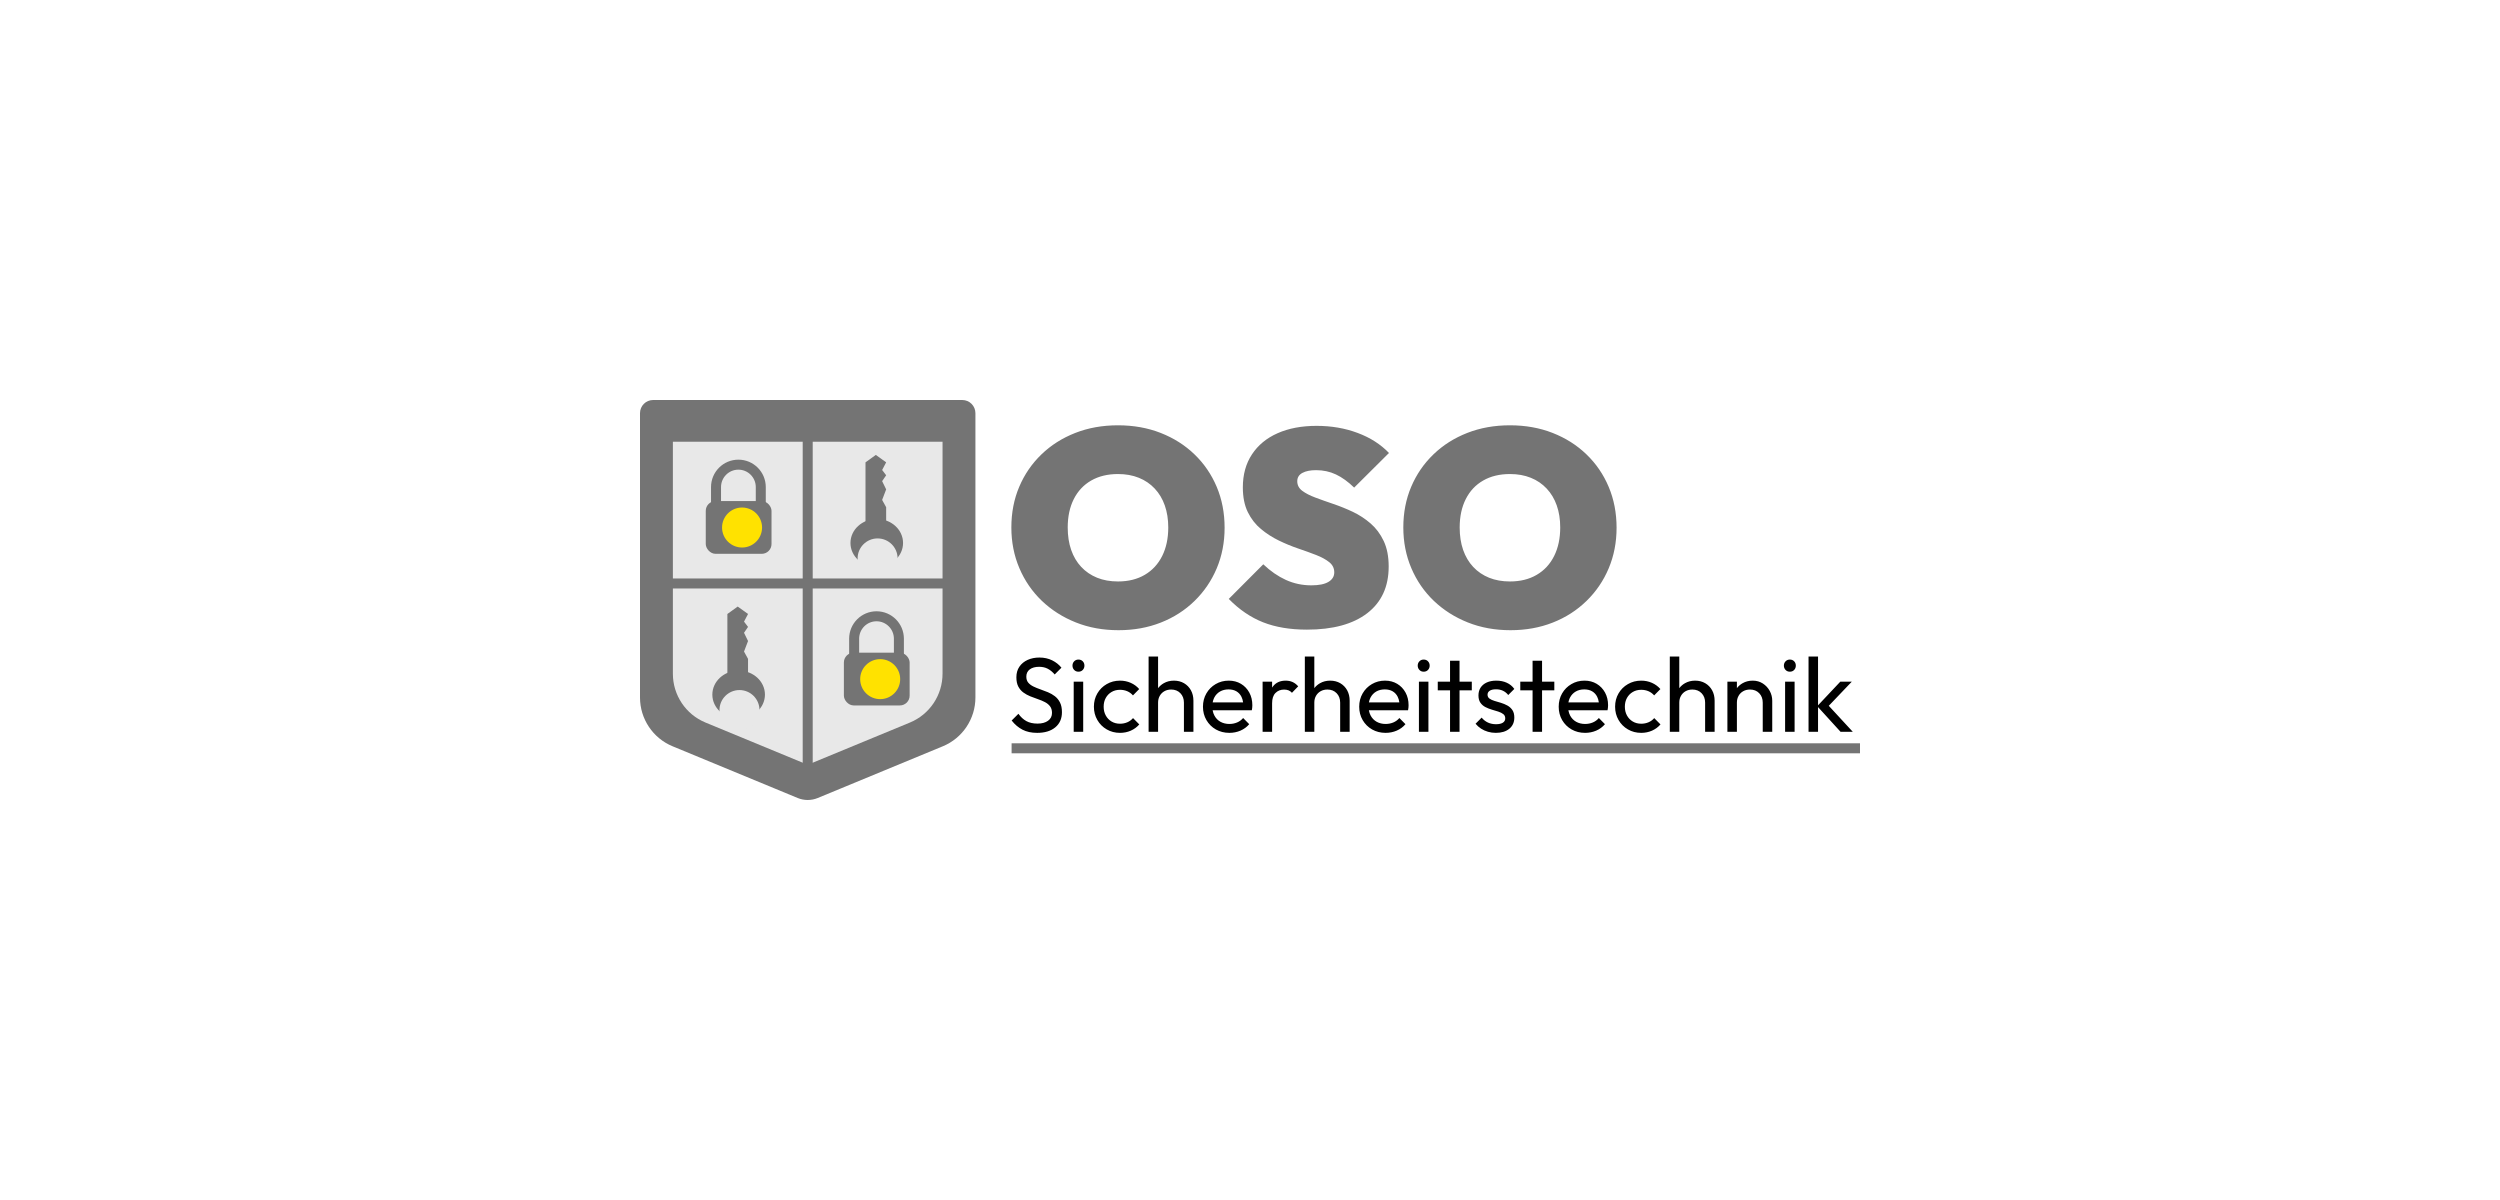 <?xml version="1.0" encoding="UTF-8"?>
<svg width="125px" height="60px" viewBox="0 0 125 60" version="1.1" xmlns="http://www.w3.org/2000/svg" xmlns:xlink="http://www.w3.org/1999/xlink">
    <title>oso-sicherheitstechnik</title>
    <defs>
        <filter color-interpolation-filters="auto" id="filter-1">
            <feColorMatrix in="SourceGraphic" type="matrix" values="0 0 0 0 0.91 0 0 0 0 0.91 0 0 0 0 0.91 0 0 0 1 0"></feColorMatrix>
        </filter>
        <filter color-interpolation-filters="auto" id="filter-2">
            <feColorMatrix in="SourceGraphic" type="matrix" values="0 0 0 0 0.91 0 0 0 0 0.91 0 0 0 0 0.91 0 0 0 1 0"></feColorMatrix>
        </filter>
        <filter color-interpolation-filters="auto" id="filter-3">
            <feColorMatrix in="SourceGraphic" type="matrix" values="0 0 0 0 0.455 0 0 0 0 0.455 0 0 0 0 0.455 0 0 0 1 0"></feColorMatrix>
        </filter>
    </defs>
    <g id="oso-sicherheitstechnik" stroke="none" stroke-width="1" fill="none" fill-rule="evenodd">
        <g id="schluesseldienst" transform="translate(32, 20)">
            <path d="M0.658,0 L16.113,0 C16.476,0 16.771,0.295 16.771,0.659 L16.771,14.875 C16.771,15.943 16.128,16.906 15.143,17.313 L8.887,19.9 C8.566,20.033 8.205,20.033 7.884,19.9 L1.627,17.313 C0.643,16.906 0,15.943 0,14.875 L0,0.659 C0,0.295 0.294,0 0.658,0 Z" id="Rectangle" fill="#747474" fill-rule="nonzero"></path>
            <path d="M1.644,2.087 L15.127,2.087 L15.127,13.688 C15.127,14.756 14.484,15.719 13.499,16.126 L8.385,18.239 L8.385,18.239 L3.272,16.126 C2.287,15.719 1.644,14.756 1.644,13.688 L1.644,2.087 L1.644,2.087 Z" id="Rectangle" fill="#E8E8E8" fill-rule="nonzero"></path>
            <g id="Group-3-Copy" transform="translate(3.288, 3.233)">
                <path d="M0.513,1.821 L0.513,1.122 C0.513,0.502 1.014,0 1.632,0 C2.25,0 2.751,0.502 2.751,1.122 L2.751,1.821 L2.751,1.821" id="Line-2" stroke="#747474" stroke-width="0.5" stroke-linecap="square"></path>
                <rect id="Rectangle" fill="#747474" fill-rule="nonzero" x="0" y="1.821" width="3.288" height="2.637" rx="0.489"></rect>
                <g filter="url(#filter-1)" id="Group-2">
                    <g transform="translate(1.315, 2.81)">
                        <ellipse id="Oval" fill="#FFE200" fill-rule="nonzero" cx="0.5" cy="0.333" rx="1" ry="1"></ellipse>
                        <path d="M0.223,0.333 L0.779,0.333 L0.973,0.919 C0.985,0.955 0.951,0.99 0.897,0.998 C0.89,0.999 0.883,1 0.875,1 L0.125,1 C0.07,1 0.025,0.97 0.025,0.933 C0.025,0.928 0.026,0.924 0.027,0.919 L0.223,0.333 L0.223,0.333 Z" id="Rectangle" fill="#FFE200" fill-rule="nonzero"></path>
                    </g>
                </g>
            </g>
            <g id="Group-3-Copy-2" transform="translate(10.194, 10.814)">
                <path d="M0.513,1.821 L0.513,1.122 C0.513,0.502 1.014,0 1.632,0 C2.25,0 2.751,0.502 2.751,1.122 L2.751,1.821 L2.751,1.821" id="Line-2" stroke="#747474" stroke-width="0.5" stroke-linecap="square"></path>
                <rect id="Rectangle" fill="#747474" fill-rule="nonzero" x="0" y="1.821" width="3.288" height="2.637" rx="0.489"></rect>
                <g filter="url(#filter-2)" id="Group-2">
                    <g transform="translate(1.315, 2.81)">
                        <ellipse id="Oval" fill="#FFE200" fill-rule="nonzero" cx="0.5" cy="0.333" rx="1" ry="1"></ellipse>
                        <path d="M0.223,0.333 L0.779,0.333 L0.973,0.919 C0.985,0.955 0.951,0.99 0.897,0.998 C0.89,0.999 0.883,1 0.875,1 L0.125,1 C0.07,1 0.025,0.97 0.025,0.933 C0.025,0.928 0.026,0.924 0.027,0.919 L0.223,0.333 L0.223,0.333 Z" id="Rectangle" fill="#FFE200" fill-rule="nonzero"></path>
                    </g>
                </g>
            </g>
            <g id="Group-Copy" transform="translate(10.523, 2.746)" fill-rule="nonzero">
                <polygon id="Rectangle" fill="#747474" points="0.752 0.371 1.268 0 1.785 0.371 1.584 0.754 1.785 1.017 1.584 1.311 1.785 1.723 1.584 2.25 1.785 2.616 1.785 3.459 0.752 3.459"></polygon>
                <ellipse id="Oval" fill="#747474" cx="1.315" cy="4.403" rx="1.315" ry="1.201"></ellipse>
                <ellipse id="Oval" fill="#E8E8E8" cx="1.357" cy="5.175" rx="1" ry="1"></ellipse>
            </g>
            <g id="Group-Copy-2" transform="translate(3.617, 10.328)" fill-rule="nonzero">
                <polygon id="Rectangle" fill="#747474" points="0.752 0.371 1.268 0 1.785 0.371 1.584 0.754 1.785 1.017 1.584 1.311 1.785 1.723 1.584 2.25 1.785 2.616 1.785 3.459 0.752 3.459"></polygon>
                <ellipse id="Oval" fill="#747474" cx="1.315" cy="4.403" rx="1.315" ry="1.201"></ellipse>
                <ellipse id="Oval" fill="#E8E8E8" cx="1.357" cy="5.175" rx="1" ry="1"></ellipse>
            </g>
            <line x1="8.385" y1="2.252" x2="8.385" y2="18.074" id="Line-3" stroke="#747474" stroke-width="0.5" stroke-linecap="square"></line>
            <line x1="1.809" y1="9.174" x2="14.962" y2="9.174" id="Line-4" stroke="#747474" stroke-width="0.5" stroke-linecap="square"></line>
            <g filter="url(#filter-3)" id="Group">
                <g transform="translate(18.568, 1.265)">
                    <path d="M5.359,10.245 C6.123,10.245 6.827,10.118 7.472,9.864 C8.116,9.611 8.678,9.251 9.157,8.784 C9.636,8.318 10.006,7.774 10.269,7.151 C10.531,6.528 10.662,5.852 10.662,5.123 C10.662,4.384 10.531,3.703 10.269,3.08 C10.006,2.457 9.636,1.915 9.157,1.454 C8.678,0.992 8.114,0.635 7.465,0.381 C6.816,0.127 6.105,0 5.331,0 C4.558,0 3.846,0.127 3.197,0.381 C2.548,0.635 1.984,0.992 1.505,1.454 C1.027,1.915 0.656,2.455 0.394,3.074 C0.131,3.692 0,4.37 0,5.109 C0,5.838 0.134,6.516 0.401,7.144 C0.668,7.771 1.043,8.316 1.526,8.778 C2.01,9.239 2.576,9.599 3.225,9.857 C3.874,10.116 4.585,10.245 5.359,10.245 Z M5.331,7.808 C4.944,7.808 4.597,7.746 4.288,7.622 C3.98,7.497 3.715,7.317 3.494,7.082 C3.273,6.846 3.105,6.562 2.99,6.23 C2.875,5.898 2.818,5.524 2.818,5.109 C2.818,4.564 2.919,4.091 3.121,3.69 C3.324,3.288 3.614,2.979 3.991,2.762 C4.369,2.545 4.816,2.437 5.331,2.437 C5.718,2.437 6.065,2.499 6.374,2.624 C6.682,2.748 6.947,2.928 7.168,3.164 C7.389,3.399 7.557,3.68 7.672,4.008 C7.787,4.336 7.845,4.703 7.845,5.109 C7.845,5.653 7.744,6.129 7.541,6.535 C7.338,6.941 7.048,7.255 6.671,7.476 C6.293,7.698 5.847,7.808 5.331,7.808 Z M14.778,10.217 C16.076,10.217 17.082,9.943 17.796,9.394 C18.509,8.844 18.866,8.067 18.866,7.061 C18.866,6.562 18.783,6.138 18.618,5.787 C18.452,5.436 18.233,5.143 17.962,4.908 C17.69,4.673 17.393,4.479 17.071,4.326 C16.749,4.174 16.424,4.043 16.097,3.932 C15.77,3.821 15.471,3.715 15.199,3.613 C14.928,3.512 14.709,3.399 14.543,3.274 C14.378,3.15 14.295,2.99 14.295,2.797 C14.295,2.612 14.38,2.474 14.55,2.381 C14.721,2.289 14.948,2.243 15.234,2.243 C15.593,2.243 15.924,2.314 16.228,2.457 C16.532,2.6 16.836,2.82 17.14,3.115 L17.14,3.115 L18.88,1.384 C18.466,0.951 17.943,0.616 17.312,0.381 C16.682,0.145 15.998,0.028 15.262,0.028 C14.516,0.028 13.867,0.15 13.314,0.395 C12.762,0.639 12.334,0.992 12.03,1.454 C11.726,1.915 11.574,2.464 11.574,3.101 C11.574,3.59 11.657,4.003 11.822,4.34 C11.988,4.677 12.207,4.959 12.479,5.185 C12.75,5.411 13.047,5.602 13.369,5.759 C13.692,5.916 14.016,6.05 14.343,6.161 C14.67,6.272 14.969,6.38 15.241,6.486 C15.512,6.592 15.731,6.712 15.897,6.846 C16.063,6.98 16.145,7.148 16.145,7.352 C16.145,7.555 16.049,7.714 15.855,7.829 C15.662,7.945 15.377,8.002 14.999,8.002 C14.548,8.002 14.124,7.912 13.728,7.732 C13.333,7.552 12.955,7.292 12.596,6.95 L12.596,6.95 L10.87,8.681 C11.394,9.216 11.968,9.606 12.589,9.851 C13.211,10.095 13.94,10.217 14.778,10.217 Z M24.957,10.245 C25.721,10.245 26.426,10.118 27.07,9.864 C27.715,9.611 28.276,9.251 28.755,8.784 C29.234,8.318 29.605,7.774 29.867,7.151 C30.129,6.528 30.261,5.852 30.261,5.123 C30.261,4.384 30.129,3.703 29.867,3.08 C29.605,2.457 29.234,1.915 28.755,1.454 C28.276,0.992 27.712,0.635 27.063,0.381 C26.414,0.127 25.703,0 24.929,0 C24.156,0 23.445,0.127 22.796,0.381 C22.146,0.635 21.582,0.992 21.104,1.454 C20.625,1.915 20.254,2.455 19.992,3.074 C19.729,3.692 19.598,4.37 19.598,5.109 C19.598,5.838 19.732,6.516 19.999,7.144 C20.266,7.771 20.641,8.316 21.124,8.778 C21.608,9.239 22.174,9.599 22.823,9.857 C23.472,10.116 24.184,10.245 24.957,10.245 Z M24.929,7.808 C24.543,7.808 24.195,7.746 23.887,7.622 C23.578,7.497 23.314,7.317 23.093,7.082 C22.872,6.846 22.704,6.562 22.588,6.23 C22.473,5.898 22.416,5.524 22.416,5.109 C22.416,4.564 22.517,4.091 22.72,3.69 C22.922,3.288 23.212,2.979 23.59,2.762 C23.967,2.545 24.414,2.437 24.929,2.437 C25.316,2.437 25.664,2.499 25.972,2.624 C26.281,2.748 26.545,2.928 26.766,3.164 C26.987,3.399 27.155,3.68 27.27,4.008 C27.386,4.336 27.443,4.703 27.443,5.109 C27.443,5.653 27.342,6.129 27.139,6.535 C26.937,6.941 26.647,7.255 26.269,7.476 C25.892,7.698 25.445,7.808 24.929,7.808 Z" id="OSO" fill="#747474" fill-rule="nonzero"></path>
                    <path d="M1.291,15.378 C1.671,15.378 1.972,15.287 2.195,15.103 C2.417,14.92 2.529,14.667 2.529,14.344 C2.529,14.15 2.497,13.989 2.432,13.861 C2.368,13.733 2.283,13.629 2.177,13.547 C2.071,13.466 1.955,13.399 1.828,13.346 C1.702,13.294 1.575,13.245 1.448,13.202 C1.322,13.158 1.205,13.111 1.1,13.059 C0.994,13.007 0.909,12.943 0.844,12.866 C0.78,12.79 0.748,12.69 0.748,12.566 C0.748,12.411 0.805,12.291 0.921,12.204 C1.036,12.118 1.192,12.075 1.388,12.075 C1.551,12.075 1.694,12.107 1.817,12.171 C1.941,12.235 2.057,12.33 2.166,12.458 L2.166,12.458 L2.504,12.12 C2.383,11.968 2.228,11.845 2.04,11.752 C1.852,11.659 1.639,11.612 1.4,11.612 C1.183,11.612 0.987,11.652 0.814,11.73 C0.64,11.809 0.503,11.922 0.402,12.069 C0.301,12.215 0.251,12.392 0.251,12.599 C0.251,12.787 0.283,12.942 0.347,13.063 C0.412,13.185 0.497,13.285 0.602,13.361 C0.708,13.438 0.824,13.502 0.951,13.553 C1.078,13.604 1.204,13.651 1.331,13.694 C1.458,13.737 1.574,13.786 1.68,13.841 C1.785,13.896 1.87,13.966 1.935,14.051 C1.999,14.136 2.032,14.246 2.032,14.38 C2.032,14.547 1.966,14.678 1.834,14.773 C1.702,14.868 1.527,14.915 1.309,14.915 C1.088,14.915 0.902,14.874 0.75,14.79 C0.599,14.707 0.466,14.584 0.353,14.424 L0.353,14.424 L0.015,14.761 C0.172,14.961 0.352,15.113 0.556,15.219 C0.759,15.325 1.004,15.378 1.291,15.378 Z M3.354,12.32 C3.442,12.32 3.514,12.291 3.57,12.232 C3.626,12.173 3.653,12.101 3.653,12.016 C3.653,11.93 3.626,11.858 3.57,11.8 C3.514,11.742 3.442,11.713 3.354,11.713 C3.268,11.713 3.198,11.742 3.141,11.8 C3.085,11.858 3.056,11.93 3.056,12.016 C3.056,12.101 3.085,12.173 3.141,12.232 C3.198,12.291 3.268,12.32 3.354,12.32 Z M3.592,15.325 L3.592,12.82 L3.117,12.82 L3.117,15.325 L3.592,15.325 Z M5.433,15.378 C5.624,15.378 5.803,15.342 5.97,15.269 C6.136,15.196 6.278,15.092 6.396,14.956 L6.396,14.956 L6.084,14.64 C6.004,14.732 5.909,14.802 5.797,14.849 C5.686,14.897 5.565,14.921 5.433,14.921 C5.274,14.921 5.133,14.884 5.01,14.811 C4.886,14.737 4.789,14.636 4.72,14.509 C4.65,14.381 4.615,14.235 4.615,14.07 C4.615,13.904 4.65,13.758 4.72,13.632 C4.789,13.507 4.886,13.407 5.01,13.334 C5.133,13.261 5.274,13.225 5.433,13.225 C5.564,13.225 5.685,13.249 5.795,13.296 C5.906,13.344 6.001,13.413 6.08,13.505 L6.08,13.505 L6.392,13.188 C6.275,13.054 6.134,12.95 5.968,12.877 C5.803,12.804 5.624,12.767 5.433,12.767 C5.188,12.767 4.966,12.825 4.768,12.94 C4.569,13.054 4.413,13.21 4.299,13.406 C4.184,13.603 4.127,13.824 4.127,14.07 C4.127,14.315 4.184,14.536 4.299,14.735 C4.413,14.933 4.569,15.09 4.768,15.205 C4.966,15.321 5.188,15.378 5.433,15.378 Z M7.336,15.325 L7.336,13.866 C7.336,13.738 7.364,13.625 7.42,13.527 C7.476,13.428 7.553,13.351 7.651,13.296 C7.749,13.24 7.863,13.212 7.991,13.212 C8.18,13.212 8.333,13.273 8.451,13.395 C8.569,13.517 8.628,13.675 8.628,13.867 L8.628,13.867 L8.628,15.325 L9.103,15.325 L9.103,13.772 C9.103,13.574 9.061,13.4 8.978,13.249 C8.895,13.099 8.78,12.981 8.633,12.895 C8.486,12.81 8.318,12.767 8.129,12.767 C7.939,12.767 7.77,12.81 7.62,12.896 C7.513,12.957 7.423,13.034 7.349,13.127 L7.336,13.144 L7.336,11.56 L6.862,11.56 L6.862,15.325 L7.336,15.325 Z M10.9,15.378 C11.096,15.378 11.281,15.341 11.454,15.267 C11.627,15.192 11.774,15.085 11.893,14.944 L11.893,14.944 L11.589,14.636 C11.507,14.733 11.406,14.807 11.288,14.857 C11.169,14.907 11.041,14.933 10.901,14.933 C10.732,14.933 10.583,14.896 10.454,14.824 C10.325,14.751 10.225,14.649 10.155,14.517 C10.114,14.442 10.085,14.359 10.068,14.27 L10.065,14.249 L12.022,14.249 C12.028,14.216 12.033,14.184 12.038,14.155 L12.043,14.112 C12.047,14.072 12.049,14.034 12.049,13.999 C12.049,13.761 11.999,13.549 11.897,13.363 C11.796,13.178 11.657,13.032 11.48,12.926 C11.303,12.82 11.099,12.767 10.868,12.767 C10.628,12.767 10.41,12.825 10.214,12.94 C10.019,13.054 9.864,13.21 9.751,13.406 C9.637,13.603 9.58,13.824 9.58,14.071 C9.58,14.319 9.638,14.542 9.754,14.741 C9.87,14.939 10.027,15.095 10.226,15.208 C10.425,15.321 10.65,15.378 10.9,15.378 Z M11.586,13.855 L10.066,13.855 L10.067,13.847 C10.08,13.782 10.098,13.72 10.123,13.663 L10.149,13.607 C10.216,13.481 10.311,13.382 10.432,13.311 C10.554,13.241 10.696,13.205 10.859,13.205 C11.014,13.205 11.146,13.238 11.255,13.302 C11.364,13.367 11.447,13.458 11.506,13.577 C11.545,13.656 11.572,13.746 11.586,13.847 L11.586,13.855 Z M13.037,15.325 L13.037,13.899 C13.037,13.668 13.093,13.497 13.206,13.384 C13.318,13.271 13.461,13.214 13.636,13.214 C13.719,13.214 13.792,13.227 13.856,13.251 C13.92,13.276 13.978,13.317 14.03,13.374 L14.03,13.374 L14.342,13.051 C14.254,12.952 14.159,12.88 14.057,12.835 C13.955,12.79 13.842,12.767 13.717,12.767 C13.44,12.767 13.228,12.863 13.081,13.054 C13.067,13.071 13.054,13.089 13.042,13.107 L13.037,13.115 L13.037,12.82 L12.562,12.82 L12.562,15.325 L13.037,15.325 Z M15.148,15.325 L15.148,13.866 C15.148,13.738 15.176,13.625 15.232,13.527 C15.288,13.428 15.365,13.351 15.463,13.296 C15.561,13.24 15.675,13.212 15.803,13.212 C15.992,13.212 16.145,13.273 16.263,13.395 C16.381,13.517 16.44,13.675 16.44,13.867 L16.44,13.867 L16.44,15.325 L16.915,15.325 L16.915,13.772 C16.915,13.574 16.873,13.4 16.79,13.249 C16.707,13.099 16.592,12.981 16.445,12.895 C16.298,12.81 16.13,12.767 15.94,12.767 C15.751,12.767 15.582,12.81 15.432,12.896 C15.325,12.957 15.235,13.034 15.16,13.127 L15.148,13.144 L15.148,11.56 L14.674,11.56 L14.674,15.325 L15.148,15.325 Z M18.712,15.378 C18.908,15.378 19.093,15.341 19.266,15.267 C19.439,15.192 19.586,15.085 19.705,14.944 L19.705,14.944 L19.401,14.636 C19.319,14.733 19.218,14.807 19.1,14.857 C18.981,14.907 18.852,14.933 18.713,14.933 C18.544,14.933 18.395,14.896 18.266,14.824 C18.137,14.751 18.037,14.649 17.967,14.517 C17.926,14.442 17.897,14.359 17.88,14.27 L17.877,14.249 L19.834,14.249 C19.84,14.216 19.845,14.184 19.849,14.155 L19.855,14.112 C19.859,14.072 19.861,14.034 19.861,13.999 C19.861,13.761 19.811,13.549 19.709,13.363 C19.608,13.178 19.469,13.032 19.292,12.926 C19.115,12.82 18.911,12.767 18.68,12.767 C18.44,12.767 18.222,12.825 18.026,12.94 C17.831,13.054 17.676,13.21 17.563,13.406 C17.449,13.603 17.392,13.824 17.392,14.071 C17.392,14.319 17.45,14.542 17.566,14.741 C17.682,14.939 17.839,15.095 18.038,15.208 C18.237,15.321 18.462,15.378 18.712,15.378 Z M19.398,13.855 L17.878,13.855 L17.879,13.847 C17.891,13.782 17.91,13.72 17.935,13.663 L17.961,13.607 C18.028,13.481 18.123,13.382 18.244,13.311 C18.366,13.241 18.508,13.205 18.671,13.205 C18.826,13.205 18.958,13.238 19.067,13.302 C19.176,13.367 19.259,13.458 19.318,13.577 C19.357,13.656 19.384,13.746 19.398,13.847 L19.398,13.855 Z M20.615,12.32 C20.704,12.32 20.776,12.291 20.831,12.232 C20.887,12.173 20.915,12.101 20.915,12.016 C20.915,11.93 20.887,11.858 20.831,11.8 C20.776,11.742 20.704,11.713 20.615,11.713 C20.53,11.713 20.459,11.742 20.403,11.8 C20.346,11.858 20.318,11.93 20.318,12.016 C20.318,12.101 20.346,12.173 20.403,12.232 C20.459,12.291 20.53,12.32 20.615,12.32 Z M20.853,15.325 L20.853,12.82 L20.378,12.82 L20.378,15.325 L20.853,15.325 Z M22.409,15.325 L22.409,13.251 L23.022,13.251 L23.022,12.82 L22.409,12.82 L22.409,11.771 L21.934,11.771 L21.934,12.82 L21.32,12.82 L21.32,13.251 L21.934,13.251 L21.934,15.325 L22.409,15.325 Z M24.224,15.378 C24.508,15.378 24.732,15.309 24.899,15.172 C25.065,15.034 25.148,14.848 25.148,14.613 C25.148,14.458 25.116,14.333 25.051,14.238 C24.987,14.143 24.903,14.067 24.801,14.011 C24.699,13.955 24.591,13.91 24.478,13.876 C24.365,13.843 24.258,13.811 24.155,13.78 C24.053,13.749 23.97,13.711 23.905,13.664 C23.841,13.617 23.809,13.552 23.809,13.469 C23.809,13.386 23.845,13.321 23.918,13.272 C23.991,13.224 24.095,13.2 24.231,13.2 C24.362,13.2 24.478,13.224 24.581,13.273 C24.683,13.322 24.771,13.393 24.844,13.486 L24.844,13.486 L25.148,13.181 C25.049,13.044 24.923,12.941 24.77,12.872 C24.617,12.802 24.442,12.767 24.247,12.767 C24.063,12.767 23.904,12.798 23.771,12.858 C23.638,12.919 23.536,13.004 23.463,13.114 C23.391,13.224 23.355,13.355 23.355,13.506 C23.355,13.656 23.387,13.778 23.452,13.87 C23.516,13.963 23.599,14.036 23.702,14.089 C23.804,14.141 23.911,14.184 24.024,14.217 C24.138,14.249 24.245,14.282 24.347,14.315 C24.45,14.348 24.533,14.39 24.597,14.441 C24.662,14.492 24.694,14.563 24.694,14.654 C24.694,14.747 24.654,14.819 24.574,14.87 C24.494,14.92 24.381,14.946 24.234,14.946 C24.085,14.946 23.951,14.918 23.832,14.864 C23.712,14.809 23.606,14.727 23.514,14.616 L23.514,14.616 L23.21,14.922 C23.288,15.017 23.379,15.098 23.484,15.166 C23.588,15.234 23.703,15.286 23.829,15.323 C23.955,15.36 24.087,15.378 24.224,15.378 Z M26.535,15.325 L26.535,13.251 L27.148,13.251 L27.148,12.82 L26.535,12.82 L26.535,11.771 L26.061,11.771 L26.061,12.82 L25.446,12.82 L25.446,13.251 L26.061,13.251 L26.061,15.325 L26.535,15.325 Z M28.686,15.378 C28.883,15.378 29.067,15.341 29.241,15.267 C29.414,15.192 29.56,15.085 29.679,14.944 L29.679,14.944 L29.375,14.636 C29.293,14.733 29.193,14.807 29.074,14.857 C28.956,14.907 28.827,14.933 28.687,14.933 C28.518,14.933 28.369,14.896 28.24,14.824 C28.111,14.751 28.012,14.649 27.941,14.517 C27.901,14.442 27.872,14.359 27.855,14.27 L27.851,14.249 L29.808,14.249 C29.815,14.216 29.82,14.184 29.824,14.155 L29.829,14.112 C29.834,14.072 29.836,14.034 29.836,13.999 C29.836,13.761 29.785,13.549 29.684,13.363 C29.583,13.178 29.443,13.032 29.266,12.926 C29.089,12.82 28.885,12.767 28.655,12.767 C28.414,12.767 28.196,12.825 28.001,12.94 C27.805,13.054 27.651,13.21 27.537,13.406 C27.424,13.603 27.367,13.824 27.367,14.071 C27.367,14.319 27.425,14.542 27.54,14.741 C27.656,14.939 27.814,15.095 28.013,15.208 C28.212,15.321 28.436,15.378 28.686,15.378 Z M29.373,13.855 L27.852,13.855 L27.854,13.847 C27.866,13.782 27.884,13.72 27.909,13.663 L27.936,13.607 C28.003,13.481 28.097,13.382 28.219,13.311 C28.34,13.241 28.482,13.205 28.645,13.205 C28.801,13.205 28.933,13.238 29.041,13.302 C29.15,13.367 29.234,13.458 29.292,13.577 C29.332,13.656 29.358,13.746 29.372,13.847 L29.373,13.855 Z M31.493,15.378 C31.684,15.378 31.863,15.342 32.03,15.269 C32.196,15.196 32.338,15.092 32.456,14.956 L32.456,14.956 L32.144,14.64 C32.064,14.732 31.969,14.802 31.857,14.849 C31.746,14.897 31.625,14.921 31.493,14.921 C31.334,14.921 31.193,14.884 31.07,14.811 C30.946,14.737 30.849,14.636 30.78,14.509 C30.71,14.381 30.675,14.235 30.675,14.07 C30.675,13.904 30.71,13.758 30.78,13.632 C30.849,13.507 30.946,13.407 31.07,13.334 C31.193,13.261 31.334,13.225 31.493,13.225 C31.624,13.225 31.745,13.249 31.855,13.296 C31.966,13.344 32.061,13.413 32.14,13.505 L32.14,13.505 L32.452,13.188 C32.335,13.054 32.194,12.95 32.028,12.877 C31.863,12.804 31.684,12.767 31.493,12.767 C31.248,12.767 31.026,12.825 30.828,12.94 C30.629,13.054 30.473,13.21 30.359,13.406 C30.244,13.603 30.187,13.824 30.187,14.07 C30.187,14.315 30.244,14.536 30.359,14.735 C30.473,14.933 30.629,15.09 30.828,15.205 C31.026,15.321 31.248,15.378 31.493,15.378 Z M33.396,15.325 L33.396,13.866 C33.396,13.738 33.424,13.625 33.48,13.527 C33.536,13.428 33.613,13.351 33.711,13.296 C33.809,13.24 33.923,13.212 34.051,13.212 C34.24,13.212 34.393,13.273 34.511,13.395 C34.629,13.517 34.688,13.675 34.688,13.867 L34.688,13.867 L34.688,15.325 L35.163,15.325 L35.163,13.772 C35.163,13.574 35.121,13.4 35.038,13.249 C34.955,13.099 34.84,12.981 34.693,12.895 C34.546,12.81 34.378,12.767 34.189,12.767 C33.999,12.767 33.83,12.81 33.68,12.896 C33.573,12.957 33.483,13.034 33.409,13.127 L33.396,13.144 L33.396,11.56 L32.922,11.56 L32.922,15.325 L33.396,15.325 Z M36.277,15.325 L36.277,13.866 C36.277,13.738 36.305,13.625 36.361,13.527 C36.416,13.428 36.493,13.351 36.592,13.296 C36.69,13.24 36.803,13.212 36.932,13.212 C37.121,13.212 37.274,13.273 37.392,13.395 C37.51,13.517 37.569,13.675 37.569,13.867 L37.569,13.867 L37.569,15.325 L38.044,15.325 L38.044,13.772 C38.044,13.598 38.002,13.434 37.919,13.281 C37.835,13.128 37.72,13.004 37.573,12.909 C37.426,12.815 37.258,12.767 37.069,12.767 C36.88,12.767 36.71,12.81 36.561,12.896 C36.454,12.957 36.363,13.034 36.289,13.127 L36.277,13.144 L36.277,12.82 L35.802,12.82 L35.802,15.325 L36.277,15.325 Z M38.924,12.32 C39.012,12.32 39.084,12.291 39.14,12.232 C39.196,12.173 39.223,12.101 39.223,12.016 C39.223,11.93 39.196,11.858 39.14,11.8 C39.084,11.742 39.012,11.713 38.924,11.713 C38.839,11.713 38.768,11.742 38.711,11.8 C38.655,11.858 38.626,11.93 38.626,12.016 C38.626,12.101 38.655,12.173 38.711,12.232 C38.768,12.291 38.839,12.32 38.924,12.32 Z M39.162,15.325 L39.162,12.82 L38.687,12.82 L38.687,15.325 L39.162,15.325 Z M40.334,15.325 L40.334,14.089 L41.46,15.325 L42.071,15.325 L40.871,14.025 L42.02,12.82 L41.446,12.82 L40.334,14.001 L40.334,11.56 L39.859,11.56 L39.859,15.325 L40.334,15.325 Z" id="Sicherheitstechnik" fill="#000000" fill-rule="nonzero"></path>
                </g>
            </g>
            <line x1="18.58" y1="17.415" x2="61" y2="17.415" id="Line" stroke="#747474" stroke-width="0.5"></line>
        </g>
    </g>
</svg>